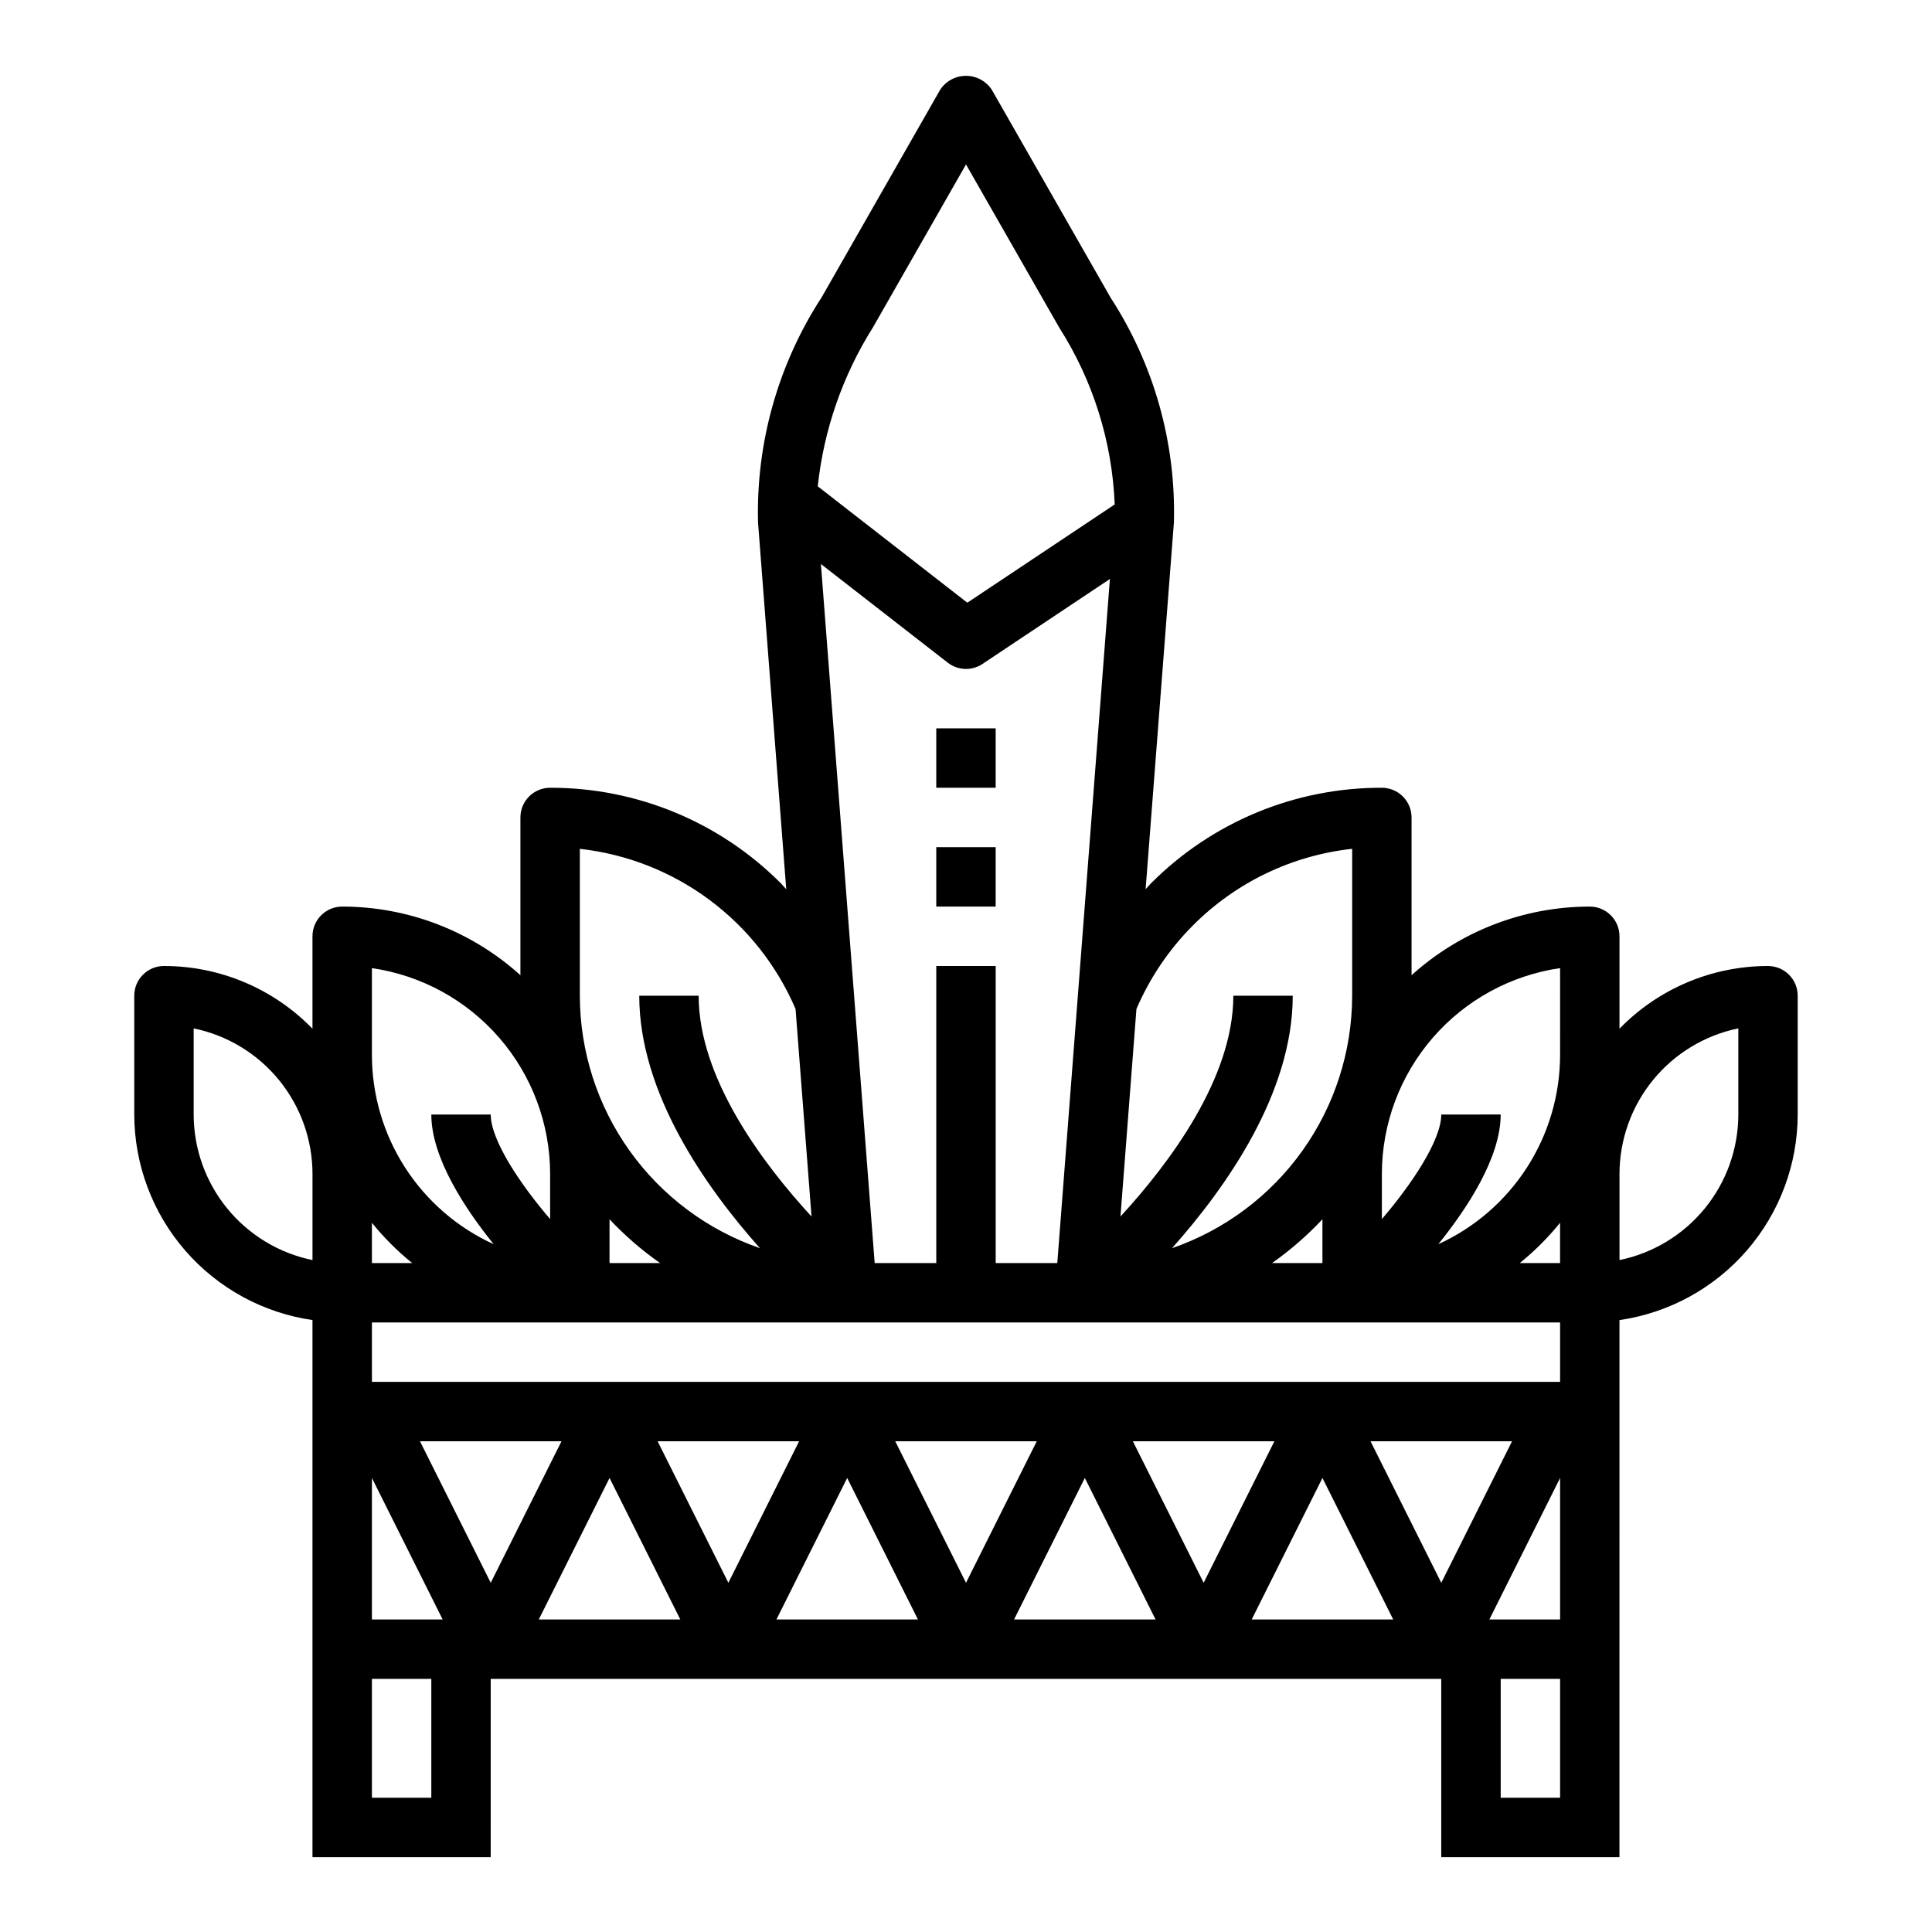<?xml version="1.0" encoding="UTF-8"?>
<!-- Uploaded to: ICON Repo, www.svgrepo.com, Generator: ICON Repo Mixer Tools -->
<svg fill="#000000" width="800px" height="800px" version="1.1" viewBox="144 144 512 512" xmlns="http://www.w3.org/2000/svg">
 <g>
  <path d="m612.54 400c-14.824-0.004-29.023 5.988-39.359 16.617v-24.492c0-2.086-0.828-4.09-2.305-5.566-1.477-1.477-3.481-2.305-5.566-2.305-17.457 0.004-34.285 6.488-47.234 18.191v-41.809c0-2.086-0.828-4.09-2.305-5.566-1.477-1.473-3.481-2.305-5.566-2.305-22.977-0.055-45.02 9.078-61.223 25.371-0.488 0.48-0.906 1.023-1.379 1.512l7.496-97.211c0.562-21.094-5.289-41.863-16.781-59.559l-31.488-55.105c-1.516-2.297-4.082-3.676-6.832-3.676-2.754 0-5.32 1.379-6.836 3.676l-31.398 54.988c-11.551 17.75-17.434 38.594-16.871 59.762l7.469 97.133c-0.473-0.496-0.891-1.039-1.379-1.52h0.004c-16.195-16.285-38.23-25.422-61.199-25.371-4.348 0-7.871 3.523-7.871 7.871v41.809c-12.949-11.703-29.777-18.188-47.23-18.191-4.348 0-7.875 3.523-7.875 7.871v24.492c-10.336-10.629-24.531-16.621-39.359-16.617-4.348 0-7.871 3.523-7.871 7.871v31.488c0.023 13.234 4.809 26.023 13.48 36.023s20.652 16.551 33.75 18.449v142.33h47.23l0.004-47.234h251.9v47.23h47.23l0.004-142.32c13.098-1.898 25.078-8.449 33.75-18.449s13.457-22.789 13.48-36.023v-31.488c0-2.09-0.828-4.09-2.305-5.566-1.477-1.477-3.477-2.305-5.566-2.305zm-65.77 78.719c3.918-3.172 7.492-6.746 10.664-10.668v10.668zm-65.652 0c4.828-3.402 9.301-7.293 13.34-11.602v11.602zm-88.996-78.719v78.719h-16.324l-14.25-185.25 33.613 26.145c2.676 2.082 6.383 2.219 9.203 0.34l33.77-22.516-13.941 181.28h-16.324v-78.719zm-86.59 67.117c4.051 4.312 8.535 8.199 13.383 11.602h-13.383zm251.91-66.559-0.004 23.055c-0.012 10.57-3.062 20.91-8.785 29.793-5.719 8.883-13.875 15.938-23.488 20.32 7.453-9.242 16.531-22.828 16.531-34.371l-15.746 0.004c0 6.879-8.004 18.703-15.742 27.711v-11.969c0.016-13.246 4.797-26.043 13.469-36.059s20.656-16.574 33.762-18.484zm-97.324-11.289c11.336-11.402 26.234-18.574 42.219-20.324v38.926c-0.023 14.73-4.629 29.086-13.184 41.078-8.555 11.992-20.633 21.02-34.555 25.832 14.359-16.113 31.992-41.105 31.992-66.91h-15.742c0 21.844-16.957 44.438-29.914 58.52l4.234-55c3.539-8.254 8.609-15.762 14.949-22.121zm-84.773-158.52 24.656-43.172 24.742 43.297c8.938 14.031 14 30.184 14.664 46.809l-39.055 26.039-39.645-30.844 0.004 0.004c1.602-14.977 6.606-29.387 14.633-42.133zm-77.68 138.2c12.43 1.383 24.273 6.043 34.316 13.5 10.043 7.457 17.926 17.445 22.848 28.945l4.234 55c-12.957-14.082-29.914-36.676-29.914-58.52h-15.742c0 25.805 17.633 50.797 31.992 66.914v-0.004c-13.922-4.812-26-13.84-34.555-25.832-8.555-11.992-13.16-26.348-13.18-41.078zm-55.105 31.613c13.109 1.91 25.09 8.469 33.762 18.484 8.672 10.016 13.453 22.812 13.469 36.059v11.965c-7.738-9.004-15.742-20.828-15.742-27.711l-15.746 0.004c0 11.523 9.062 25.129 16.531 34.371v-0.004c-9.613-4.383-17.766-11.438-23.488-20.32s-8.77-19.223-8.785-29.793zm10.668 78.16h-10.668v-10.668c3.172 3.922 6.746 7.496 10.668 10.668zm-57.902-39.359v-22.828c8.887 1.824 16.871 6.656 22.605 13.684 5.738 7.027 8.875 15.816 8.883 24.887v22.828c-8.883-1.824-16.867-6.656-22.602-13.684-5.738-7.027-8.875-15.816-8.887-24.887zm317.89 133.82h-37.504l18.75-37.504zm-50.238-9.73-18.754-37.504h37.504zm-12.738 9.73h-37.504l18.754-37.504zm-50.238-9.73-18.754-37.504h37.504zm-12.738 9.73h-37.504l18.754-37.504zm-50.238-9.73-18.754-37.504h37.504zm-12.738 9.73h-37.504l18.754-37.504zm-50.238-9.73-18.75-37.504h37.504zm-31.488-27.773 18.75 37.504h-18.75zm15.742 84.734h-15.742v-31.488h15.742zm248.9-94.465h37.504l-18.754 37.504zm50.238 94.465h-15.742v-31.488h15.742zm-18.75-47.23 18.75-37.504v37.504zm-296.13-62.977v-15.746h314.88v15.742zm362.11-70.848c-0.012 9.07-3.148 17.859-8.883 24.887-5.738 7.027-13.723 11.859-22.605 13.684v-22.828c0.008-9.07 3.148-17.859 8.883-24.887s13.719-11.859 22.605-13.684z"/>
  <path d="m392.12 337.02h15.742v15.742h-15.742z"/>
  <path d="m392.12 368.51h15.742v15.742h-15.742z"/>
 </g>
</svg>
